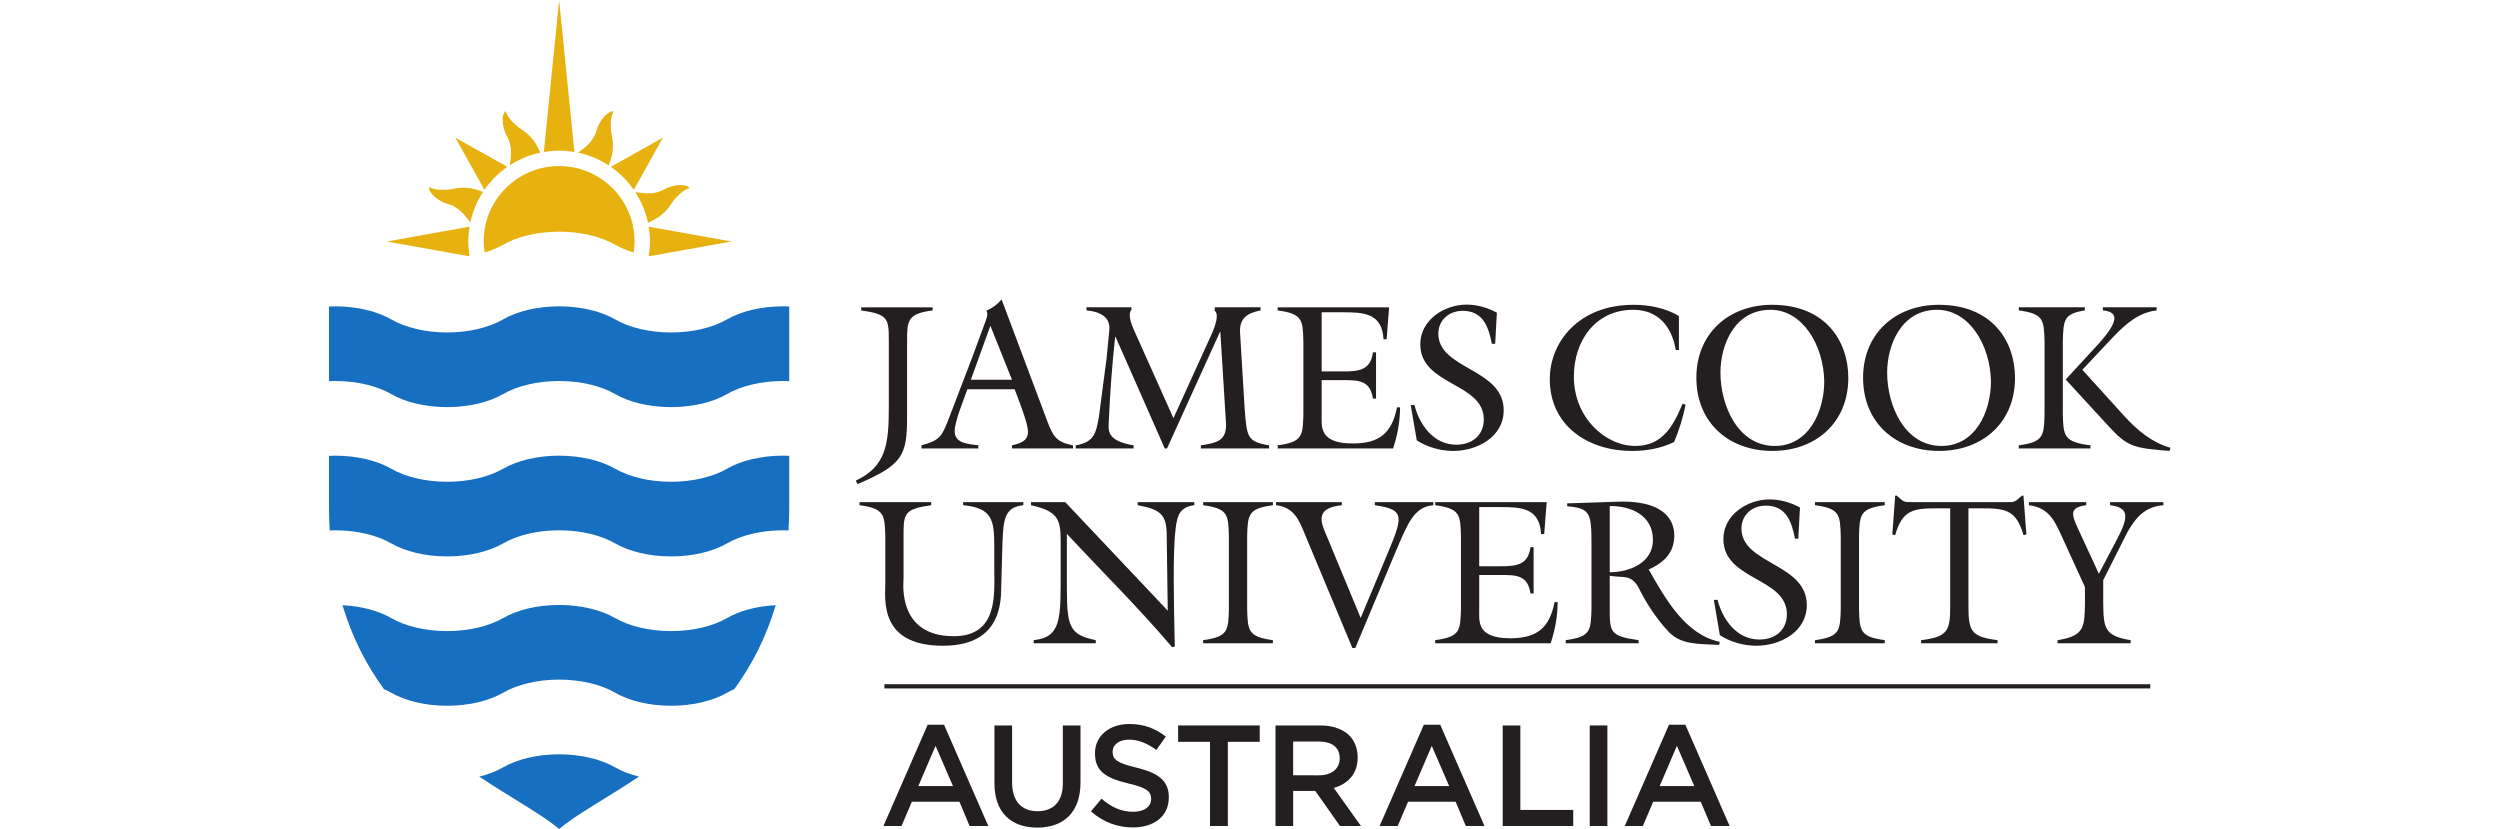 <?xml version="1.0" encoding="UTF-8" standalone="no"?>
<svg
   xmlns:dc="http://purl.org/dc/elements/1.1/"
   xmlns:cc="http://creativecommons.org/ns#"
   xmlns:rdf="http://www.w3.org/1999/02/22-rdf-syntax-ns#"
   xmlns:svg="http://www.w3.org/2000/svg"
   xmlns="http://www.w3.org/2000/svg"
   xmlns:sodipodi="http://sodipodi.sourceforge.net/DTD/sodipodi-0.dtd"
   xmlns:inkscape="http://www.inkscape.org/namespaces/inkscape"
   version="1.1"
   id="svg2"
   xml:space="preserve"
   width="190"
   height="63"
   viewBox="0 0 647.147 291.227"
   sodipodi:docname="JCU Logo - Horizontal CMYK.eps"><defs
     id="defs6" /><sodipodi:namedview
     pagecolor="#ffffff"
     bordercolor="#666666"
     borderopacity="1"
     objecttolerance="10"
     gridtolerance="10"
     guidetolerance="10"
     inkscape:pageopacity="0"
     inkscape:pageshadow="2"
     inkscape:window-width="640"
     inkscape:window-height="480"
     id="namedview4" /><g
     id="g10"
     inkscape:groupmode="layer"
     inkscape:label="ink_ext_XXXXXX"
     transform="matrix(1.333,0,0,-1.333,0,291.227)"><g
       id="g12"
       transform="scale(0.1)"><path
         d="m 1049.18,949.461 c -36.74,-21.199 -89.227,-34.43 -147.524,-34.43 -58.402,0 -110.836,13.231 -147.582,34.391 -36.722,21.168 -89.261,34.387 -147.515,34.387 -58.301,0 -110.922,-13.219 -147.563,-34.387 -36.777,-21.16 -89.262,-34.391 -147.613,-34.391 -58.293,0 -110.781,13.231 -147.477,34.391 -36.773,21.168 -89.226,34.387 -147.609,34.387 -5.453,0 -10.855,-0.2 -16.297,-0.43 L 0,846.828 c 0,-20.68 0.754,-40.558 1.93,-60.148 4.77,0.16 9.551,0.422 14.367,0.422 58.383,0 110.836,-13.262 147.609,-34.493 36.696,-21.14 89.184,-34.347 147.477,-34.347 58.351,0 110.836,13.207 147.613,34.347 36.641,21.231 89.262,34.493 147.563,34.493 58.254,0 110.793,-13.262 147.515,-34.493 36.746,-21.14 89.18,-34.347 147.582,-34.347 58.297,0 110.784,13.207 147.524,34.398 36.73,21.18 89.22,34.442 147.47,34.442 4.95,0 9.68,-0.262 14.45,-0.422 1.18,19.59 1.89,39.468 1.89,60.148 v 136.551 c -5.36,0.23 -10.72,0.43 -16.34,0.43 -58.25,0 -110.74,-13.219 -147.47,-34.348"
         style="fill:#176fc1;fill-opacity:1;fill-rule:nonzero;stroke:none"
         id="path14" /><path
         d="m 901.656,521.488 c -58.347,0 -110.879,13.211 -147.582,34.352 -36.722,21.191 -89.261,34.48 -147.515,34.48 -58.301,0 -110.879,-13.289 -147.563,-34.48 C 422.219,534.699 369.734,521.488 311.383,521.488 253.09,521.441 200.602,534.699 163.906,555.84 131.223,574.711 86.121,587.211 35.613,589.691 61.453,503.199 99.707,430.469 144.863,368.5 c 6.711,-2.98 13.098,-5.988 19.043,-9.43 36.696,-21.14 89.184,-34.441 147.477,-34.398 58.351,0 110.836,13.258 147.613,34.398 36.684,21.18 89.262,34.52 147.563,34.52 58.254,0 110.793,-13.262 147.515,-34.52 36.703,-21.14 89.235,-34.398 147.582,-34.398 58.297,0 110.784,13.258 147.524,34.398 5.93,3.481 12.38,6.5 19.04,9.481 45.19,61.918 83.32,134.648 109.21,221.14 -50.56,-2.48 -95.66,-14.98 -128.25,-33.851 -36.74,-21.141 -89.227,-34.352 -147.524,-34.352"
         style="fill:#176fc1;fill-opacity:1;fill-rule:nonzero;stroke:none"
         id="path16" /><path
         d="m 754.074,162.328 c -36.722,21.102 -89.261,34.41 -147.515,34.41 -58.301,0 -110.879,-13.308 -147.563,-34.41 C 441.297,152.102 419.969,143.871 396.109,137.922 480.695,81.371 558.895,39.809 606.559,0 c 47.632,39.809 125.832,81.371 210.418,137.922 -23.86,5.949 -45.2,14.18 -62.903,24.406"
         style="fill:#176fc1;fill-opacity:1;fill-rule:nonzero;stroke:none"
         id="path18" /><path
         d="m 1049.18,1343.02 c -36.74,-21.18 -89.227,-34.5 -147.524,-34.5 -58.402,0 -110.836,13.32 -147.582,34.5 -36.722,21.1 -89.261,34.37 -147.515,34.37 -58.301,0 -110.922,-13.27 -147.563,-34.37 -36.777,-21.18 -89.262,-34.5 -147.613,-34.5 -58.293,0 -110.781,13.32 -147.477,34.5 -36.773,21.1 -89.226,34.37 -147.609,34.37 -5.453,0 -10.855,-0.19 -16.297,-0.42 L 0,1180.2 c 5.441,0.18 10.844,0.37 16.297,0.37 58.383,0 110.836,-13.2 147.609,-34.35 36.696,-21.24 89.184,-34.45 147.477,-34.45 58.351,0 110.836,13.21 147.613,34.45 36.641,21.15 89.262,34.35 147.563,34.35 58.254,0 110.793,-13.2 147.515,-34.35 36.746,-21.24 89.18,-34.45 147.582,-34.45 58.297,0 110.784,13.21 147.524,34.45 36.73,21.15 89.22,34.35 147.47,34.35 5.62,0 10.98,-0.19 16.34,-0.42 v 196.82 c -5.36,0.23 -10.72,0.42 -16.34,0.42 -58.25,0 -110.74,-13.27 -147.47,-34.37"
         style="fill:#176fc1;fill-opacity:1;fill-rule:nonzero;stroke:none"
         id="path20" /><path
         d="m 606.559,1747.12 c -109.821,0 -198.84,-89.01 -198.84,-198.82 0,-9.89 0.996,-19.59 2.375,-29.09 18.25,5.51 34.765,12.46 48.902,20.61 36.641,21.09 89.262,34.36 147.563,34.36 58.254,0 110.793,-13.27 147.515,-34.36 14.145,-8.17 30.672,-15.1 48.942,-20.65 1.394,9.54 2.363,19.21 2.363,29.13 0,109.81 -89.016,198.82 -198.82,198.82 z m -270.981,-58.4 c -3.965,-0.58 -7.894,-1.68 -11.926,-2.42 -10.515,-1.78 -20.476,-2.03 -30.547,-1.66 -10.304,0.34 -22.46,2.81 -29.328,7.27 -1.754,-10.36 11.047,-24.02 21.903,-31.34 7.425,-5.08 15.258,-9.44 23.566,-12.19 3.262,-1.16 6.504,-1.71 9.738,-2.93 9.954,-3.47 19.719,-9.85 27.45,-16.7 10.05,-8.86 18.382,-20.13 26.078,-30.07 6.176,29.03 17.789,56.23 33.59,80.35 -10.485,3.75 -21.832,7.79 -34.219,9.69 -10.938,1.72 -23.91,1.93 -36.305,0 z m 725.162,-140.46 -218.283,39.12 c 2.164,-12.72 3.555,-25.8 3.555,-39.1 0,-13.31 -1.391,-26.29 -3.555,-39.07 z m -690.295,39.12 -218.16,-39.12 218.242,-39.05 c -1.992,12.78 -3.461,25.76 -3.461,39.07 0,13.3 1.469,26.38 3.379,39.1 z m 527.02,53.22 c 2.43,3.32 4.348,6.88 6.805,10.11 6.031,8.77 12.929,15.94 20.207,22.79 7.582,7 17.961,13.95 26.058,15.66 -6.152,8.41 -24.906,9.19 -37.765,6.66 -8.817,-1.73 -17.196,-4.07 -25.262,-8.02 -3.145,-1.54 -5.84,-3.45 -8.996,-4.94 -9.481,-4.45 -20.84,-6.93 -31.285,-7.5 -13.247,-0.91 -27.149,1.23 -39.618,2.87 h -0.199 c 15.731,-24.26 27.215,-51.37 33.379,-80.59 10.121,4.77 20.82,9.95 30.926,17.29 8.976,6.53 18.32,15.56 25.75,25.67 z m -427.121,104.43 -137.242,76.79 76.554,-137.3 c 16.59,23.71 37.02,44.21 60.688,60.51 z m 333.031,-60.51 76.582,137.3 -137.195,-76.79 c 23.613,-16.3 44.14,-36.8 60.613,-60.51 z m -156.559,99.59 -40.257,400.04 -40.301,-400.04 c 13.16,2.14 26.488,3.6 40.301,3.6 13.683,0 27.054,-1.46 40.257,-3.6 z m -179.789,45.14 c 1.516,-3.01 3.446,-5.84 4.911,-8.95 4.476,-9.54 7.031,-20.89 7.582,-31.18 0.777,-13.41 -1.254,-27.31 -2.883,-39.68 v -0.27 c 24.133,15.74 51.375,27.28 80.539,33.42 -4.774,10.11 -9.879,20.94 -17.281,30.92 -6.536,9 -15.618,18.31 -25.622,25.6 -3.324,2.47 -6.835,4.47 -10.214,6.8 -8.735,6.18 -15.844,13.01 -22.778,20.29 -6.98,7.62 -13.918,18 -15.582,26.13 -8.484,-6.22 -9.152,-24.89 -6.66,-37.82 1.781,-8.92 4.102,-17.26 7.988,-25.26 z m 280.012,-46.37 c 1.66,10.98 1.863,24.01 0,36.43 -0.605,3.96 -1.848,7.87 -2.508,11.88 -1.769,10.54 -2.09,20.37 -1.769,30.48 0.472,10.29 2.777,22.6 7.402,29.49 -10.301,1.57 -23.984,-11.13 -31.348,-22.01 -5.125,-7.58 -9.394,-15.19 -12.203,-23.64 -1.14,-3.11 -1.793,-6.53 -2.867,-9.63 -3.574,-9.96 -9.941,-19.82 -16.73,-27.6 -8.938,-9.85 -20.129,-18.32 -30.215,-25.84 0,0 0,-0.08 -0.039,-0.08 29.16,-6.31 56.32,-17.83 80.535,-33.64 3.73,10.56 7.637,21.93 9.742,34.16"
         style="fill:#e7b20f;fill-opacity:1;fill-rule:nonzero;stroke:none"
         id="path22" /><path
         d="m 1475.48,1285.14 c 0,60.16 -1.11,71.13 -72.78,81.48 v 8.23 h 188.25 v -8.23 c -65.66,-8.71 -67.34,-25.14 -67.34,-81.48 V 1089.3 c 0.58,-106.14 -12,-129.671 -130.75,-180.499 l -4.36,9.277 c 80.4,37.75 86.98,96.812 86.98,195.242 v 171.82"
         style="fill:#231f20;fill-opacity:1;fill-rule:nonzero;stroke:none"
         id="path24" /><path
         d="m 1682.48,1158.78 c -9.29,-27.38 -33.44,-84.3 -33.44,-110.52 0,-33.39 37.76,-33.39 62.42,-37.21 v -8.19 h -149.91 v 8.19 c 48.72,13.14 53.62,24.08 70.57,66.77 l 61.79,161.37 32.87,89.17 c 4.9,14.24 12.01,27.35 6,37.73 14.78,6.04 28.43,15.85 39.94,29.53 l 120.34,-320.54 c 14.75,-39.95 24.09,-55.82 67.84,-64.03 v -8.19 h -160.82 v 8.19 c 19.15,4.38 42.13,10.43 42.13,35.01 0,22.99 -20.81,74.42 -35.02,112.72 z m 60.71,167.39 -51.44,-142.22 h 108.33 z"
         style="fill:#231f20;fill-opacity:1;fill-rule:nonzero;stroke:none"
         id="path26" /><path
         d="m 2225.64,1082.73 99.03,217.73 c 13.68,30.04 21.32,57.45 9.27,65.63 l 1.14,8.77 h 120.27 v -8.23 c -34.96,-7.1 -56.28,-20.22 -54.11,-58.52 l 12.04,-199.14 c 6,-76 6,-88.08 64.5,-97.94 v -8.17 h -179.9 v 8.17 c 42.11,6.59 68.89,11.51 66.16,59.65 l -14.78,239.05 h -1.07 l -139.46,-306.87 h -6.01 l -129.69,294.3 h -1.04 c -8.8,-83.68 -13.16,-144.4 -17.01,-229.15 -1.07,-21.35 -0.53,-46.01 65.67,-56.98 v -8.17 h -152.58 v 8.17 c 48.68,8.23 53.55,31.78 61.26,76.05 l 20.21,153.74 7.11,74.39 c 3.31,36.13 -27.9,48.71 -60.15,51.42 v 8.23 h 118.14 l 0.53,-6.02 c -12.04,-12.56 2.71,-45.41 6.57,-54.16 l 103.9,-231.95"
         style="fill:#231f20;fill-opacity:1;fill-rule:nonzero;stroke:none"
         id="path28" /><path
         d="m 2500.33,1011.03 c 65.66,8.8 66.2,25.22 67.76,81.54 v 192.57 c -1.56,56.36 -2.1,72.77 -67.76,81.48 v 8.23 h 293.73 l -6.57,-84.21 h -8.16 c -3.87,70.53 -54.75,71.11 -109.96,71.11 h -53.06 v -155.91 h 56.85 c 41.04,0 72.23,3.27 78.23,50.28 h 8.21 v -121.96 h -8.21 c -7.13,48.09 -37.19,48.72 -78.23,48.72 h -56.85 v -89.75 c 0,-32.24 -7.68,-77.12 82.03,-77.12 68.94,0 102.83,26.19 116.51,95.17 h 8.17 c -0.52,-41.57 -7.6,-75.5 -18.54,-108.32 h -304.15 v 8.17"
         style="fill:#231f20;fill-opacity:1;fill-rule:nonzero;stroke:none"
         id="path30" /><path
         d="m 3073.63,1278.57 h -8.73 c -8.76,44.31 -22.96,86.99 -77.12,86.99 -35.07,0 -64.01,-24.06 -64.01,-60.2 0,-94.6 172.3,-91.33 172.3,-201.85 0,-70.53 -70.05,-107.221 -132.91,-107.221 -33.44,0 -68.43,9.831 -96.25,27.901 l -15.92,93 h 9.81 c 13.67,-52.53 50.34,-104.5 110.53,-104.5 40.43,0 72.26,24.06 72.26,66.74 0,97.38 -167.4,88.62 -167.4,198.05 0,64.02 63.45,104.46 121.93,104.46 27.9,0 55.82,-8.17 79.91,-21.29 l -4.4,-82.08"
         style="fill:#231f20;fill-opacity:1;fill-rule:nonzero;stroke:none"
         id="path32" /><path
         d="m 3557.86,1262.16 h -8.22 c -10.41,61.83 -46.54,106.1 -112.12,106.1 -100.14,0 -156.54,-82.01 -156.54,-176.12 0,-107.81 82.59,-182.69 162.01,-182.69 71.58,0 100.04,52.49 124.66,111.56 l 7.72,-3.28 c -6.64,-33.4 -16.98,-66.2 -30.13,-97.92 -34.99,-16.95 -72.76,-23.521 -111.63,-23.521 -114.36,0 -216.08,65.651 -216.08,189.281 0,97.37 76.04,195.85 220.48,195.85 41.6,0 83.71,-8.23 119.85,-29.55 v -89.71"
         style="fill:#231f20;fill-opacity:1;fill-rule:nonzero;stroke:none"
         id="path34" /><path
         d="m 4004.3,1188.84 c 0,-117.62 -85.34,-192.512 -200.23,-192.512 -115.38,0 -200.24,74.892 -200.24,193.032 0,116.57 85.39,192.08 199.71,192.08 140.08,0 200.76,-95.21 200.76,-192.6 m -336.97,13.7 c 0,-84.8 44.84,-193.11 143.32,-193.11 90.22,0 130.23,91.91 130.23,170.1 -1.67,96.89 -58.03,188.74 -141.73,188.74 -94.11,0 -131.82,-91.85 -131.82,-165.73"
         style="fill:#231f20;fill-opacity:1;fill-rule:nonzero;stroke:none"
         id="path36" /><path
         d="m 4443.65,1188.84 c 0,-117.62 -85.32,-192.512 -200.2,-192.512 -115.45,0 -200.24,74.892 -200.24,193.032 0,116.57 85.35,192.08 199.72,192.08 140.02,0 200.72,-95.21 200.72,-192.6 m -336.98,13.7 c 0,-84.8 44.87,-193.11 143.33,-193.11 90.31,0 130.23,91.91 130.23,170.1 -1.68,96.89 -58.03,188.74 -141.75,188.74 -94.01,0 -131.81,-91.85 -131.81,-165.73"
         style="fill:#231f20;fill-opacity:1;fill-rule:nonzero;stroke:none"
         id="path38" /><path
         d="m 4569.67,1092.57 c 1.62,-56.33 2.16,-72.76 72.77,-81.52 v -8.19 h -188.79 v 8.19 c 65.7,8.76 66.2,25.19 67.83,81.52 v 192.57 c -1.63,56.36 -2.13,72.77 -67.83,81.48 v 8.24 h 173.95 v -8.24 c -55.77,-8.71 -56.31,-25.12 -57.93,-81.48 z m 247.25,282.29 v -8.24 c -62.36,-6.55 -103.93,-59.62 -144.42,-101.73 l -51.42,-54.71 111.07,-122.52 c 33.36,-36.67 72.77,-69.46 121.41,-83.13 l -2.73,-8.241 c -95.18,7.661 -110.48,10.411 -161.97,66.741 l -111.59,121.47 88.11,95.71 c 57.42,64.53 46.48,82.61 9.81,86.41 v 8.24 h 141.73"
         style="fill:#231f20;fill-opacity:1;fill-rule:nonzero;stroke:none"
         id="path40" /><path
         d="m 1829.97,861.41 v -8.172 c -49.78,-5.476 -53.08,-36.16 -55.22,-108.347 l -3.34,-119.789 c -1.59,-70.633 -31.69,-142.231 -153.13,-142.231 -169.56,0 -152.08,122.559 -152.08,166.27 v 122.55 c -1.68,56.387 -2.2,72.75 -67.86,81.547 v 8.172 h 188.77 v -8.172 c -71.7,-10.418 -72.77,-21.359 -72.77,-81.547 v -112.14 c 0,-10.41 -17.55,-151.551 132.36,-151.551 118.18,0 106.7,112.691 106.7,179.469 v 57.422 c 0,69.48 -5.47,101.16 -82.04,108.347 v 8.172 h 158.61"
         style="fill:#231f20;fill-opacity:1;fill-rule:nonzero;stroke:none"
         id="path42" /><path
         d="m 2210.63,575.301 -2.74,199.687 c -0.56,51.981 -14.74,67.301 -76.56,78.25 v 8.172 h 149.26 v -8.172 c -37.73,-4.949 -44.81,-25.738 -49.18,-61.308 -7.67,-60.129 -4.94,-192.008 -2.2,-311.27 l -7.07,-1.68 C 2134.6,582.359 2037.23,678.168 1944.77,777.75 V 677.02 c 0,-135.641 -3.26,-163.532 76.05,-179.391 v -8.258 H 1857.3 v 8.258 c 73.83,7.621 71.07,58.019 71.07,182.133 v 82.066 c 0,54.723 -8.75,76.082 -78.21,91.41 v 8.172 h 90.25 l 270.22,-286.109"
         style="fill:#231f20;fill-opacity:1;fill-rule:nonzero;stroke:none"
         id="path44" /><path
         d="m 2419.91,579.09 c 1.64,-56.301 2.25,-72.75 67.84,-81.488 v -8.231 h -183.77 v 8.231 c 65.6,8.738 66.2,25.187 67.79,81.488 v 192.601 c -1.59,56.387 -2.19,72.75 -67.79,81.547 v 8.172 h 183.77 v -8.172 c -65.59,-8.797 -66.2,-25.16 -67.84,-81.547 V 579.09"
         style="fill:#231f20;fill-opacity:1;fill-rule:nonzero;stroke:none"
         id="path46" /><path
         d="m 2910.62,861.41 v -8.172 c -51.45,-4.41 -67.28,-47.597 -101.2,-126.937 L 2704.88,476.84 h -7.63 l -123.59,295.898 c -16.44,40.024 -29.02,75.024 -77.69,80.5 v 8.172 h 173.4 v -8.172 c -77.16,-7.687 -51.99,-51.457 -37.78,-85.937 l 87.5,-211.153 64.64,154.821 c 46.97,112.172 55.74,130.203 -27.39,142.269 v 8.172 h 154.28"
         style="fill:#231f20;fill-opacity:1;fill-rule:nonzero;stroke:none"
         id="path48" /><path
         d="m 2915.54,497.629 c 65.71,8.711 66.24,25.16 67.84,81.461 v 192.601 c -1.6,56.387 -2.13,72.75 -67.84,81.547 v 8.172 h 293.8 l -6.55,-84.238 h -8.22 c -3.87,70.59 -54.75,71.117 -109.99,71.117 h -53.03 v -155.91 h 56.9 c 40.96,0 72.22,3.262 78.2,50.332 h 8.25 v -122.02 h -8.25 c -7.1,48.129 -37.24,48.649 -78.2,48.649 h -56.9 v -89.68 c 0,-32.25 -7.66,-77.109 82.08,-77.109 68.88,0 102.84,26.238 116.49,95.16 h 8.21 c -0.54,-41.563 -7.65,-75.481 -18.59,-108.34 h -304.2 v 8.258"
         style="fill:#231f20;fill-opacity:1;fill-rule:nonzero;stroke:none"
         id="path50" /><path
         d="m 3327.42,748.75 c 0,83.691 -2.76,96.25 -64.02,101.75 v 7.609 l 133.5,4.391 c 137.83,4.379 148.77,-62.891 148.77,-89.16 0,-45.949 -28.43,-72.219 -67.8,-89.762 l 2.7,-3.816 c 42.14,-73.813 94.64,-167.922 184.95,-186.571 l -1.68,-8.14 c -58,2.73 -100.65,1.051 -132.37,33.879 -36.11,37.75 -64.55,85.871 -76.01,109.468 -21.94,45.364 -41.61,32.211 -79.91,38.832 v -88.14 c 0,-60.16 1.06,-71.07 76.04,-81.461 v -8.258 h -192.01 v 8.258 c 65.62,8.711 66.16,25.16 67.84,81.461 z m 48.13,-72.262 c 52.51,0.532 113.8,24.633 113.8,85.34 0,64.051 -56.36,89.762 -113.8,89.203 V 676.488"
         style="fill:#231f20;fill-opacity:1;fill-rule:nonzero;stroke:none"
         id="path52" /><path
         d="m 3872.52,765.129 h -8.74 c -8.75,44.332 -22.99,87.019 -77.11,87.019 -35.04,0 -63.99,-24.07 -63.99,-60.218 0,-94.641 172.27,-91.352 172.27,-201.891 0,-70.508 -70.02,-107.168 -132.91,-107.168 -33.37,0 -68.43,9.82 -96.33,27.918 l -15.79,92.93 h 9.79 c 13.71,-52.508 50.32,-104.469 110.55,-104.469 40.45,0 72.15,24.039 72.15,66.691 0,97.411 -167.34,88.668 -167.34,198.098 0,64.039 63.4,104.461 121.93,104.461 27.93,0 55.84,-8.18 79.93,-21.328 l -4.41,-82.043"
         style="fill:#231f20;fill-opacity:1;fill-rule:nonzero;stroke:none"
         id="path54" /><path
         d="m 4032.5,579.09 c 1.62,-56.301 2.2,-72.75 67.84,-81.488 v -8.231 h -183.87 v 8.231 c 65.72,8.738 66.25,25.187 67.92,81.488 v 192.601 c -1.67,56.387 -2.2,72.75 -67.92,81.547 v 8.172 h 183.87 v -8.172 c -65.64,-8.797 -66.22,-25.16 -67.84,-81.547 V 579.09"
         style="fill:#231f20;fill-opacity:1;fill-rule:nonzero;stroke:none"
         id="path56" /><path
         d="m 4461.61,878.359 h 4.31 l 7.69,-102.32 -7.69,-1.621 C 4446.79,842.289 4416.76,845 4353.83,845 h -32.91 V 592.238 c 0,-67.769 3.35,-85.898 76.67,-94.609 v -8.301 h -201.31 v 8.301 c 73.28,8.711 76.54,26.84 76.54,94.609 V 845 h -32.75 c -62.97,0 -93.07,-2.711 -112.25,-70.582 l -7.57,1.621 7.57,102.32 h 4.43 l 5.47,-4.918 c 13.69,-12.582 15.9,-12.031 33.9,-12.031 h 250.61 c 18.02,0 20.21,-0.551 33.89,12.031 l 5.49,4.918"
         style="fill:#231f20;fill-opacity:1;fill-rule:nonzero;stroke:none"
         id="path58" /><path
         d="m 4834.8,861.41 v -8.172 c -47.62,-3.859 -71.08,-30.097 -94.11,-69.519 l -64.54,-127.957 v -61.934 c 1.12,-62.84 2.18,-85.277 72.21,-96.199 v -8.258 h -192.58 v 8.258 c 70.04,10.922 71.17,33.359 72.2,96.199 v 43.832 l -56.85,124.168 c -20.81,45.953 -35.58,84.82 -90.85,91.41 v 8.172 h 151.02 v -8.172 c -44.89,-6.066 -38.85,-24.097 -21.3,-62.398 l 54.65,-118.168 47.58,90.289 c 33.92,63.437 29.55,84.211 -17.99,90.277 v 8.172 h 140.56"
         style="fill:#231f20;fill-opacity:1;fill-rule:nonzero;stroke:none"
         id="path60" /><path
         d="m 1463.85,381.461 h 3336.3 v -11.16 h -3336.3 v 11.16"
         style="fill:#231f20;fill-opacity:1;fill-rule:nonzero;stroke:none"
         id="path62" /><path
         d="m 1644.53,113.02 -45.81,106 -45.44,-106 z m -66.64,161.652 h 43.16 L 1737.67,7.762 h -49.23 L 1661.56,71.75 H 1536.24 L 1508.99,7.762 h -47.71 L 1577.89,274.672"
         style="fill:#231f20;fill-opacity:1;fill-rule:nonzero;stroke:none"
         id="path64" /><path
         d="m 1753.86,120.211 v 152.578 h 46.58 V 122.102 c 0,-49.223 25.36,-75.352 67.01,-75.352 41.27,0 66.64,24.602 66.64,73.461 v 152.578 h 46.57 V 122.488 c 0,-79.136 -44.68,-118.898 -113.97,-118.898 -68.9,0 -112.83,39.762 -112.83,116.621"
         style="fill:#231f20;fill-opacity:1;fill-rule:nonzero;stroke:none"
         id="path66" /><path
         d="m 2008.22,46.379 28.01,33.312 c 25.37,-21.953 51.12,-34.461 83.68,-34.461 28.77,0 46.95,13.641 46.95,33.328 v 0.762 c 0,18.941 -10.6,29.141 -59.82,40.5 -56.41,13.629 -88.22,30.301 -88.22,79.141 v 0.758 c 0,45.422 37.87,76.871 90.49,76.871 38.62,0 69.29,-11.75 96.18,-33.328 l -24.99,-35.231 c -23.86,17.821 -47.71,27.278 -71.94,27.278 -27.27,0 -43.17,-14 -43.17,-31.418 v -0.762 c 0,-20.457 12.12,-29.527 63.23,-41.649 56.03,-13.628 84.81,-33.691 84.81,-77.621 v -0.758 c 0,-49.59 -38.99,-79.121 -94.65,-79.121 -40.51,0 -78.76,14.008 -110.56,42.398"
         style="fill:#231f20;fill-opacity:1;fill-rule:nonzero;stroke:none"
         id="path68" /><path
         d="m 2322.02,229.629 h -84.05 v 43.16 h 215.06 v -43.16 h -84.05 V 7.762 h -46.96 V 229.629"
         style="fill:#231f20;fill-opacity:1;fill-rule:nonzero;stroke:none"
         id="path70" /><path
         d="m 2609.32,141.398 c 33.32,0 54.52,17.442 54.52,44.321 v 0.75 c 0,28.39 -20.44,43.91 -54.9,43.91 h -67.78 V 141.398 Z M 2494.6,272.789 h 118.13 c 33.32,0 59.44,-9.84 76.49,-26.488 14,-14.403 21.95,-34.102 21.95,-57.172 v -0.758 c 0,-43.562 -26.12,-69.68 -62.85,-80.281 L 2719.87,7.762 h -55.26 l -65.14,92.379 h -58.31 V 7.762 H 2494.6 V 272.789"
         style="fill:#231f20;fill-opacity:1;fill-rule:nonzero;stroke:none"
         id="path72" /><path
         d="m 2952.26,113.02 -45.81,106 -45.44,-106 z m -66.63,161.652 h 43.15 L 3045.4,7.762 h -49.22 L 2969.3,71.75 H 2843.97 L 2816.72,7.762 h -47.71 L 2885.63,274.672"
         style="fill:#231f20;fill-opacity:1;fill-rule:nonzero;stroke:none"
         id="path74" /><path
         d="m 3093.39,272.789 h 46.57 V 50.16 h 139.32 V 7.762 H 3093.39 V 272.789"
         style="fill:#231f20;fill-opacity:1;fill-rule:nonzero;stroke:none"
         id="path76" /><path
         d="m 3322.76,272.789 h 46.56 V 7.762 h -46.56 V 272.789"
         style="fill:#231f20;fill-opacity:1;fill-rule:nonzero;stroke:none"
         id="path78" /><path
         d="m 3598.37,113.02 -45.81,106 -45.44,-106 z m -66.64,161.652 h 43.16 L 3691.5,7.762 h -49.22 L 3615.4,71.75 H 3490.08 L 3462.82,7.762 h -47.71 L 3531.73,274.672"
         style="fill:#231f20;fill-opacity:1;fill-rule:nonzero;stroke:none"
         id="path80" /></g></g></svg>

